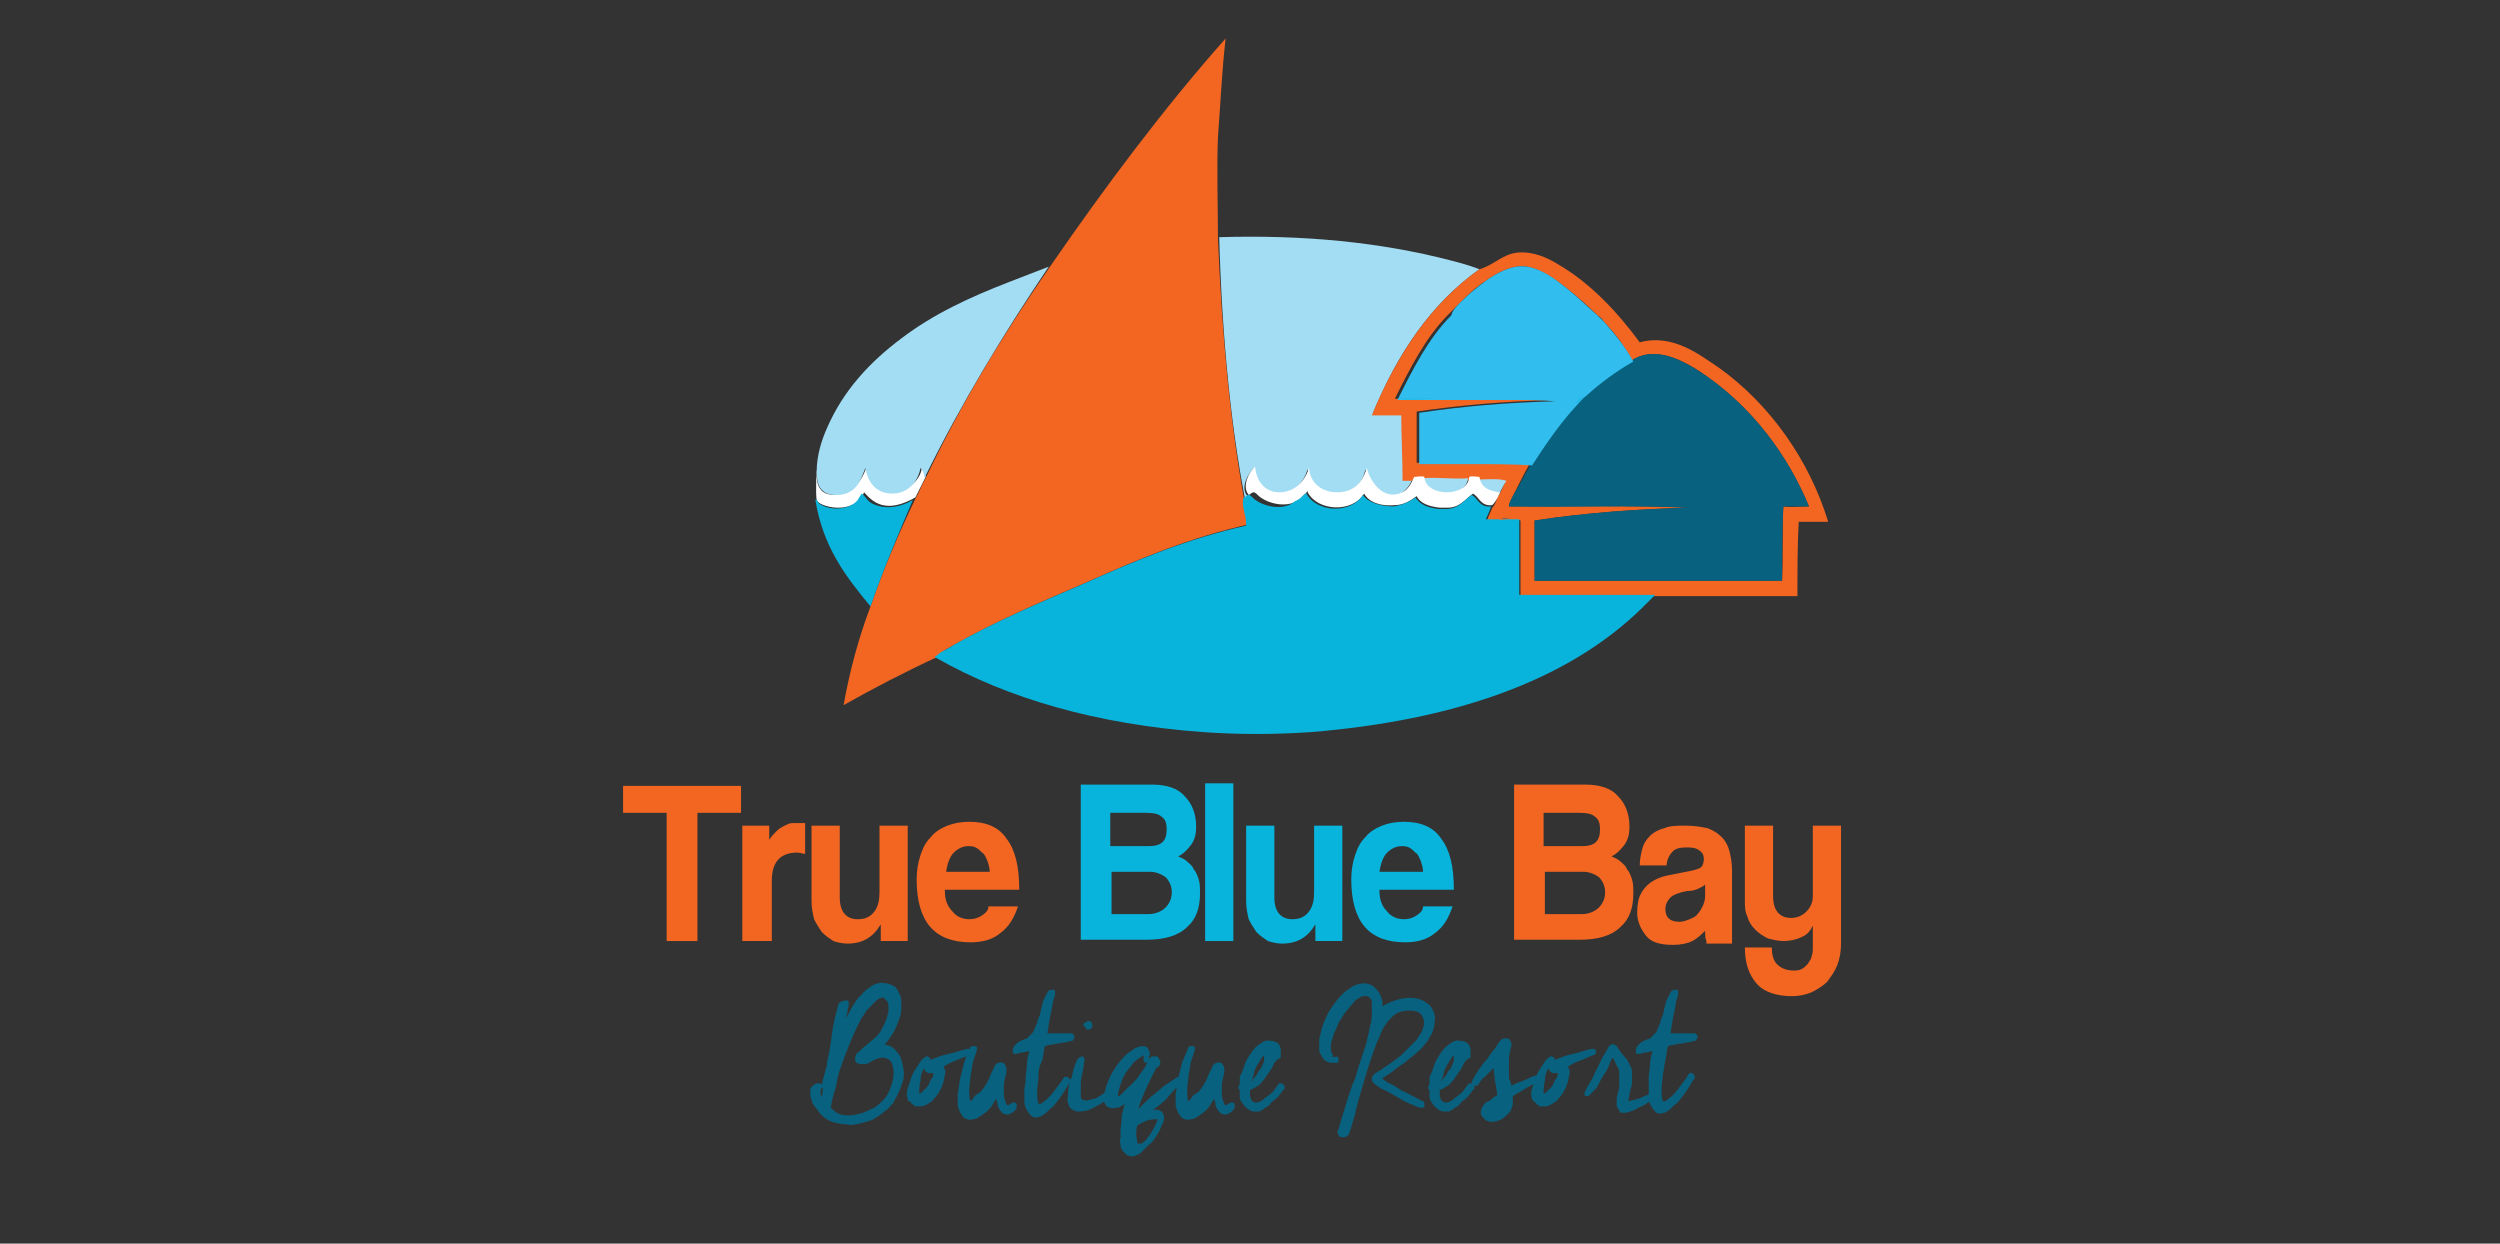 <?xml version="1.0" encoding="utf-8"?>
<!-- Generator: Adobe Illustrator 27.5.0, SVG Export Plug-In . SVG Version: 6.00 Build 0)  -->
<svg version="1.1" id="Layer_1" xmlns="http://www.w3.org/2000/svg" xmlns:xlink="http://www.w3.org/1999/xlink" x="0px" y="0px"
	 viewBox="0 0 195 97" style="enable-background:new 0 0 195 97;" xml:space="preserve">
<rect x="0" y="0" width="195" height="97" fill="#333333" stroke="none"/>
<style type="text/css">
	.st0{clip-path:url(#SVGID_00000083774194597771177420000012039412356689191356_);}
	.st1{clip-path:url(#SVGID_00000100354906470034984620000001514503071615424148_);fill:#FFFFFF;}
	
		.st2{clip-path:url(#SVGID_00000100354906470034984620000001514503071615424148_);fill-rule:evenodd;clip-rule:evenodd;fill:#A3DDF4;}
	
		.st3{clip-path:url(#SVGID_00000100354906470034984620000001514503071615424148_);fill-rule:evenodd;clip-rule:evenodd;fill:#F26622;}
	
		.st4{clip-path:url(#SVGID_00000100354906470034984620000001514503071615424148_);fill-rule:evenodd;clip-rule:evenodd;fill:#08617E;}
	
		.st5{clip-path:url(#SVGID_00000100354906470034984620000001514503071615424148_);fill-rule:evenodd;clip-rule:evenodd;fill:#09B4DC;}
	
		.st6{clip-path:url(#SVGID_00000100354906470034984620000001514503071615424148_);fill-rule:evenodd;clip-rule:evenodd;fill:#32BDEF;}
	
		.st7{clip-path:url(#SVGID_00000100354906470034984620000001514503071615424148_);fill-rule:evenodd;clip-rule:evenodd;fill:#FFFFFF;}
	.st8{clip-path:url(#SVGID_00000100354906470034984620000001514503071615424148_);fill:#F26622;}
	.st9{clip-path:url(#SVGID_00000100354906470034984620000001514503071615424148_);fill:#09B4DC;}
	.st10{clip-path:url(#SVGID_00000100354906470034984620000001514503071615424148_);fill:#08617E;}
</style>
<g>
	<g>
		<defs>
			<rect id="SVGID_1_" x="36.5" y="-12.5" width="122" height="122"/>
		</defs>
		<clipPath id="SVGID_00000140735449689860939200000009264376715360470713_">
			<use xlink:href="#SVGID_1_"  style="overflow:visible;"/>
		</clipPath>
		<g style="clip-path:url(#SVGID_00000140735449689860939200000009264376715360470713_);">
			<defs>
				<rect id="SVGID_00000119812386249422307370000018344766383052544918_" x="36.5" y="-12.5" width="122" height="122"/>
			</defs>
			<clipPath id="SVGID_00000092442844288292241750000011286940546272761505_">
				<use xlink:href="#SVGID_00000119812386249422307370000018344766383052544918_"  style="overflow:visible;"/>
			</clipPath>
			<path style="clip-path:url(#SVGID_00000092442844288292241750000011286940546272761505_);fill:#FFFFFF;" d="M63.7,36.8
				c0-0.8-0.1,1.7,0,2.2c0.1,0.5,2.9,1.3,3.7-0.6c0.7,0.8,1.7,1.7,4,0.4c0.7-1.4,0.8-1.6,0.8-1.6s0-0.3-0.3-0.8c0,1.7-3.4,3.4-4.3,0
				c-0.5,1.5-1.4,2.1-2,2.1C64.8,38.7,63.6,38.7,63.7,36.8"/>
			
				<path style="clip-path:url(#SVGID_00000092442844288292241750000011286940546272761505_);fill-rule:evenodd;clip-rule:evenodd;fill:#A3DDF4;" d="
				M115.4,21c-3.8,2.7-6.4,6.6-8.3,11.2c0.7,0.1,1.4,0,2.3,0c0,1.7,0.1,3.2,0.1,5.1c0.2,0.1,0.5,0,0.7,0c-0.2,0.5-0.5,0.9-0.9,1.2
				c-1.5,0.7-2.5-0.8-2.8-1.9c-0.2,1.1-1,1.9-2.3,1.9c-1.2,0-2.1-0.7-2.2-1.9c-0.3,1-1.1,2-2.3,1.9c-1.1,0-1.8-0.8-1.9-2
				c-0.4,0.4-1.1,1.5-0.5,2.2c-0.3,0.7,0.2,1.3,0.2,2.1C96,34,95.3,26,95.1,18.5c6.6-0.2,12.6,0.4,18,1.8
				C113.9,20.5,114.6,20.7,115.4,21"/>
			
				<path style="clip-path:url(#SVGID_00000092442844288292241750000011286940546272761505_);fill-rule:evenodd;clip-rule:evenodd;fill:#F26622;" d="
				M115.4,21c1.1-0.3,1.8-1.2,3-1.3c1.2-0.1,2.3,0.4,3.1,0.9c2.6,1.5,4.7,3.8,6.4,6.1c2.6-0.7,4.7,1,6.2,2c3.9,2.8,7,7.1,8.5,12
				c-0.8,0-1.8,0-2.3,0c-0.1,1.6-0.1,4-0.1,5.8h-11h-10.6v-5.9c-0.2-0.1-0.5,0-0.8,0c-0.2-0.1-0.5,0-0.8,0h-1c0.1-0.4,0.3-0.7,0.4-1
				c0.2-0.2,0.3-0.5,0.4-0.8c0.2-0.3,0.4-0.7,0.6-1.2c-0.6-0.2-1.5-0.1-2.2-0.1c-0.2,0-0.6-0.1-0.8,0c-1.2,0-2.4-0.1-3.5,0
				c-0.2-0.1-0.7,0-0.8,0c-0.2,0-0.5,0-0.7,0c0-1.8-0.1-3.4-0.1-5.1c-0.8,0-1.5,0-2.3,0C109,27.6,111.6,23.7,115.4,21 M124.6,24.6
				c-0.7-0.7-1.6-1.5-2.5-2.2c-0.9-0.7-1.9-1.4-3-1.6c-1.2-0.2-2.5,0.6-3.2,1.1c-0.8,0.5-1.4,1.1-2,1.7c-0.3,0.3-0.6,0.6-0.9,0.9
				c-1.8,1.8-3,4.2-4.2,6.6h0.1c1.1,0.1,2.4,0,3.6,0c0.3,0,0.6,0,0.8,0h1.7h2.8c1.1,0,2.2,0,3.3,0.1c-3.7,0.1-7.2,0.4-10.6,0.9v4
				h2.9h0.6c0.2,0,0.4,0,0.6,0c1.6,0,3.2,0,4.7,0.1c-0.4,0.7-0.9,1.7-1.3,2.5c-0.1,0.3-0.3,0.5-0.3,0.8c4.5,0,9.7-0.1,14,0.1
				c-3.9,0.1-8.1,0.4-12,1v4.7c6.3,0,13,0,19.3,0c0.1-1.9,0-3.9,0.1-5.8c0.6,0.1,1.3,0,2,0c-1.7-4.1-4.4-7.6-7.9-10.1
				c-1.4-1-3.9-2.6-5.9-1.3c-0.6-1.1-1.3-2.1-2.2-3C125,24.9,124.8,24.7,124.6,24.6"/>
			
				<path style="clip-path:url(#SVGID_00000092442844288292241750000011286940546272761505_);fill-rule:evenodd;clip-rule:evenodd;fill:#08617E;" d="
				M119.4,36.2c1.1-1.6,2.2-3.3,3.5-4.7c0.3-0.2,0.5-0.5,0.7-0.7c1.1-1,2.4-1.9,3.7-2.7c2-1.3,4.4,0.3,5.9,1.3
				c3.5,2.5,6.2,6,7.9,10.1c-0.6,0-1.3,0-2,0c-0.1,1.9-0.1,3.9-0.1,5.8c-6.4,0-13,0-19.3,0v-4.7c3.9-0.6,8.1-0.9,12-1
				c-4.3-0.2-9.5,0-14-0.1c0-0.3,0.2-0.6,0.3-0.8C118.5,37.9,119,36.9,119.4,36.2"/>
			
				<path style="clip-path:url(#SVGID_00000092442844288292241750000011286940546272761505_);fill-rule:evenodd;clip-rule:evenodd;fill:#09B4DC;" d="
				M115,31.1c0.9,0,1.9,0,2.8,0H115z"/>
			
				<path style="clip-path:url(#SVGID_00000092442844288292241750000011286940546272761505_);fill-rule:evenodd;clip-rule:evenodd;fill:#08617E;" d="
				M112.5,31.1L112.5,31.1l0.8,0C113.1,31.2,112.8,31.1,112.5,31.1"/>
			
				<path style="clip-path:url(#SVGID_00000092442844288292241750000011286940546272761505_);fill-rule:evenodd;clip-rule:evenodd;fill:#09B4DC;" d="
				M113.5,36.1c0.1-0.1,0.4,0,0.6,0v0H113.5z"/>
			
				<path style="clip-path:url(#SVGID_00000092442844288292241750000011286940546272761505_);fill-rule:evenodd;clip-rule:evenodd;fill:#08617E;" d="
				M114.1,36.1L114.1,36.1l0.6,0C114.5,36.1,114.3,36.1,114.1,36.1"/>
			
				<path style="clip-path:url(#SVGID_00000092442844288292241750000011286940546272761505_);fill-rule:evenodd;clip-rule:evenodd;fill:#A3DDF4;" d="
				M114.5,37.3c-0.1,1.6-3.4,1.6-3.5,0C112.1,37.2,113.3,37.4,114.5,37.3"/>
			
				<path style="clip-path:url(#SVGID_00000092442844288292241750000011286940546272761505_);fill-rule:evenodd;clip-rule:evenodd;fill:#A3DDF4;" d="
				M116.9,38.6c-0.8-0.1-1.4-0.4-1.6-1.2c0.7,0,1.6-0.1,2.2,0.1C117.3,37.8,117.1,38.2,116.9,38.6"/>
			
				<path style="clip-path:url(#SVGID_00000092442844288292241750000011286940546272761505_);fill-rule:evenodd;clip-rule:evenodd;fill:#A3DDF4;" d="
				M112.9,39.6c-0.1,0-0.5,0-0.6,0H112.9z"/>
			
				<path style="clip-path:url(#SVGID_00000092442844288292241750000011286940546272761505_);fill-rule:evenodd;clip-rule:evenodd;fill:#08617E;" d="
				M117.1,40.4c0.3,0,0.6,0,0.8,0C117.6,40.4,117.3,40.5,117.1,40.4"/>
			
				<path style="clip-path:url(#SVGID_00000092442844288292241750000011286940546272761505_);fill-rule:evenodd;clip-rule:evenodd;fill:#F26622;" d="
				M81.9,20.8C86.1,14.7,90.8,8.4,95.6,3c-0.3,2.6-0.4,5.1-0.6,7.7c-0.1,2.4,0,5.4,0,7.9C95.3,26,96,34,97.4,40.8v0.1
				c-4.5,1-8.6,2.7-12.6,4.5c-3.5,1.5-7,3-10.2,4.8c-0.5,0.3-1,0.5-1.3,0.8c-0.1,0.1-0.2,0.1-0.1,0.2c-2.6,1.2-5.1,2.5-7.4,3.8
				c0.5-2.8,1.2-5.3,2.1-7.7c1-2.9,2.2-5.7,3.5-8.4c0.3-0.5,0.5-1.1,0.8-1.6C75,31.4,78.3,26,81.9,20.8"/>
			
				<path style="clip-path:url(#SVGID_00000092442844288292241750000011286940546272761505_);fill-rule:evenodd;clip-rule:evenodd;fill:#A3DDF4;" d="
				M72.1,37.3c0-0.3-0.1-0.6-0.3-0.8c-0.2,1.1-1,2-2.2,2c-1.2,0-1.9-0.8-2.1-2c-0.3,0.8-0.6,1.6-1.3,1.9c-0.5,0.3-1.6,0.3-2-0.1
				c-0.4-0.3-0.5-0.9-0.5-1.5c0-1.3,0.4-2.5,0.8-3.4c1.3-3,3.4-5.2,5.8-7c2.5-1.9,5.3-3.2,8.4-4.4c1-0.4,2.1-0.8,3.1-1.2
				C78.3,26,75,31.4,72.1,37.3"/>
			
				<path style="clip-path:url(#SVGID_00000092442844288292241750000011286940546272761505_);fill-rule:evenodd;clip-rule:evenodd;fill:#09B4DC;" d="
				M67.9,47.3C66,45,64.2,42.7,63.6,39c0.1-0.1,0.2,0.1,0.2,0.2c0.8,0.7,2.5,0.6,3.1-0.2c0.1-0.2,0.2-0.3,0.3-0.5
				c0.3,0.2,0.4,0.5,0.7,0.7c1,0.6,2.3,0.4,3.3-0.2C70.1,41.6,68.9,44.4,67.9,47.3"/>
			
				<path style="clip-path:url(#SVGID_00000092442844288292241750000011286940546272761505_);fill-rule:evenodd;clip-rule:evenodd;fill:#32BDEF;" d="
				M128.3,47.4c0.2-0.2,0.4-0.4,0.6-0.6C128.7,47,128.5,47.2,128.3,47.4"/>
			
				<path style="clip-path:url(#SVGID_00000092442844288292241750000011286940546272761505_);fill-rule:evenodd;clip-rule:evenodd;fill:#09B4DC;" d="
				M113,24.5c0.3-0.3,0.6-0.6,0.9-0.9C113.6,23.9,113.3,24.2,113,24.5"/>
			
				<path style="clip-path:url(#SVGID_00000092442844288292241750000011286940546272761505_);fill-rule:evenodd;clip-rule:evenodd;fill:#09B4DC;" d="
				M124.6,24.6c0.2,0.2,0.4,0.4,0.6,0.6C125,24.9,124.8,24.8,124.6,24.6"/>
			
				<path style="clip-path:url(#SVGID_00000092442844288292241750000011286940546272761505_);fill-rule:evenodd;clip-rule:evenodd;fill:#32BDEF;" d="
				M113.9,23.6c0.6-0.6,1.3-1.2,2-1.7c0.7-0.5,2-1.3,3.2-1.1c1.2,0.2,2.1,0.9,3,1.6c0.9,0.7,1.7,1.5,2.5,2.2
				c0.2,0.2,0.4,0.4,0.6,0.6c0.8,0.9,1.6,1.9,2.2,3c-1.4,0.8-2.6,1.7-3.7,2.7c-0.3,0.2-0.5,0.5-0.7,0.7c-1.3,1.4-2.4,3-3.5,4.7
				c-1.5-0.1-3.1-0.1-4.7-0.1h-0.6c-0.2,0-0.4,0-0.6,0h-2.9v-4c3.3-0.5,6.8-0.8,10.6-0.9c-1-0.1-2.2-0.1-3.3-0.1c-0.9,0-1.9,0-2.8,0
				h-1.7h-0.8h-3.6h-0.1c1.2-2.4,2.4-4.8,4.2-6.6C113.3,24.2,113.6,23.9,113.9,23.6"/>
			
				<path style="clip-path:url(#SVGID_00000092442844288292241750000011286940546272761505_);fill-rule:evenodd;clip-rule:evenodd;fill:#09B4DC;" d="
				M122.9,31.5c0.2-0.3,0.5-0.5,0.7-0.7C123.4,31,123.2,31.3,122.9,31.5"/>
			
				<path style="clip-path:url(#SVGID_00000092442844288292241750000011286940546272761505_);fill-rule:evenodd;clip-rule:evenodd;fill:#FFFFFF;" d="
				M116.4,39.4c-0.9,0.1-1-0.6-1.5-0.9c-0.6,0.4-1,1.1-2,1.1h-0.6c-0.8-0.1-1.5-0.3-1.8-0.9c-0.4,0.3-1,0.7-1.7,0.7
				c-1.1,0.1-2-0.2-2.4-0.9c-0.9,1.5-3.6,1.4-4.4-0.1c0,0,0,0,0-0.1c-0.2,0.2-0.4,0.4-0.6,0.6c-0.9,0.8-2.5,0.4-3.2-0.2
				c-0.1-0.1-0.3-0.3-0.4-0.3c-0.2,0-0.3,0.2-0.4,0.2c-0.6-0.7,0.1-1.9,0.5-2.2c0.1,1.2,0.8,2,1.9,2c1.2,0,2-0.9,2.3-1.9
				c0.1,1.2,1,1.9,2.2,1.9c1.3,0,2-0.8,2.3-1.9c0.3,1.1,1.3,2.6,2.8,1.9c0.4-0.2,0.7-0.7,0.9-1.2c0.2,0,0.6-0.1,0.8,0
				c0.1,1.6,3.4,1.6,3.5,0c0.2-0.1,0.6,0,0.8,0c0.1,0.8,0.7,1.1,1.6,1.2C116.8,38.9,116.6,39.2,116.4,39.4"/>
			
				<path style="clip-path:url(#SVGID_00000092442844288292241750000011286940546272761505_);fill-rule:evenodd;clip-rule:evenodd;fill:#09B4DC;" d="
				M101.9,38.5c0.8,1.5,3.5,1.6,4.4,0.1c0.4,0.6,1.4,0.9,2.4,0.9c0.7-0.1,1.3-0.4,1.7-0.7c0.4,0.6,1,0.8,1.8,0.9c0.1,0,0.5,0,0.6,0
				c1,0,1.4-0.7,2-1.1c0.5,0.3,0.6,1,1.5,0.9c-0.1,0.4-0.3,0.7-0.4,1h1c0.2,0.1,0.5,0,0.8,0c0.3,0,0.6,0,0.8,0v5.9h10.6
				c-0.1,0.1-0.2,0.2-0.4,0.4c-0.2,0.2-0.4,0.4-0.6,0.6c-5.9,5.8-14.9,8.8-25.8,9.7c-2.9,0.2-5.7,0.2-8.5,0
				c-8.2-0.6-15.2-2.6-20.8-5.8c-0.2-0.1,0-0.1,0.1-0.2c0.3-0.3,0.9-0.5,1.3-0.8c3.2-1.8,6.7-3.3,10.2-4.8c4-1.8,8.1-3.5,12.6-4.5
				v-0.1c0-0.8-0.4-1.4-0.2-2.1c0.2,0,0.2-0.2,0.4-0.2c0.1,0,0.3,0.2,0.4,0.3c0.7,0.6,2.3,1,3.2,0.2
				C101.5,38.9,101.7,38.5,101.9,38.5"/>
			
				<path style="clip-path:url(#SVGID_00000092442844288292241750000011286940546272761505_);fill-rule:evenodd;clip-rule:evenodd;fill:#A3DDF4;" d="
				M101.3,39c0.2-0.2,0.4-0.4,0.6-0.6c0,0,0,0,0,0.1C101.7,38.5,101.5,38.9,101.3,39"/>
			
				<path style="clip-path:url(#SVGID_00000092442844288292241750000011286940546272761505_);fill-rule:evenodd;clip-rule:evenodd;fill:#09B4DC;" d="
				M108.9,31.1h3.6v0C111.3,31.1,110,31.2,108.9,31.1"/>
			<polygon style="clip-path:url(#SVGID_00000092442844288292241750000011286940546272761505_);fill:#F26622;" points="52,73.4 
				52,63.4 48.6,63.4 48.6,61.3 57.8,61.3 57.8,63.4 54.4,63.4 54.4,73.4 			"/>
			<path style="clip-path:url(#SVGID_00000092442844288292241750000011286940546272761505_);fill:#F26622;" d="M57.9,73.4v-9H60v1.1
				c0.2-0.3,0.4-0.5,0.6-0.7c0.2-0.2,0.4-0.3,0.6-0.4c0.2-0.1,0.4-0.2,0.6-0.2c0.2,0,0.4,0,0.7,0h0.3v2.4c-0.2,0-0.4-0.1-0.6-0.1
				c-1.3,0-2,0.7-2,2.2v4.7H57.9z"/>
			<path style="clip-path:url(#SVGID_00000092442844288292241750000011286940546272761505_);fill:#F26622;" d="M68.7,73.4v-1.3
				c-0.6,1-1.4,1.5-2.6,1.5c-0.4,0-0.8-0.1-1.1-0.2c-0.3-0.2-0.6-0.4-0.9-0.7c-0.2-0.3-0.4-0.6-0.6-1c-0.1-0.4-0.2-0.9-0.2-1.4v-5.9
				h2.2v5.6c0,1.1,0.5,1.7,1.4,1.7c0.6,0,1-0.2,1.3-0.6c0.3-0.4,0.4-0.9,0.4-1.5v-5.2h2.2v9H68.7z"/>
			<path style="clip-path:url(#SVGID_00000092442844288292241750000011286940546272761505_);fill:#F26622;" d="M73.7,69.5
				c0,0.7,0.2,1.2,0.6,1.6c0.3,0.4,0.8,0.6,1.3,0.6c0.4,0,0.7-0.1,1-0.3c0.3-0.2,0.5-0.4,0.5-0.7h2.3c-0.3,0.9-0.7,1.6-1.4,2.1
				c-0.6,0.5-1.4,0.7-2.3,0.7c-2.8,0-4.2-1.6-4.2-4.9c0-0.7,0.1-1.3,0.3-1.9c0.2-0.6,0.4-1,0.8-1.4c0.3-0.4,0.8-0.7,1.3-0.9
				c0.5-0.2,1.1-0.3,1.7-0.3c1.3,0,2.3,0.4,2.9,1.3c0.7,0.9,1,2.2,1,4H73.7z M77.2,68c0-0.3-0.1-0.6-0.2-0.9
				c-0.1-0.2-0.2-0.5-0.4-0.6c-0.2-0.2-0.3-0.3-0.5-0.4c-0.2-0.1-0.4-0.1-0.6-0.1c-0.4,0-0.8,0.2-1.1,0.5c-0.3,0.3-0.5,0.8-0.6,1.5
				H77.2z"/>
			<path style="clip-path:url(#SVGID_00000092442844288292241750000011286940546272761505_);fill:#09B4DC;" d="M84.3,73.4V61.2h5.6
				c1.1,0,2,0.3,2.5,0.9c0.6,0.6,0.9,1.4,0.9,2.4c0,0.5-0.1,1-0.4,1.4c-0.3,0.4-0.6,0.7-1,0.9c0.2,0.1,0.5,0.2,0.7,0.4
				c0.2,0.2,0.4,0.3,0.5,0.6c0.2,0.2,0.3,0.5,0.4,0.8c0.1,0.3,0.1,0.7,0.1,1.1c0,1.1-0.3,2-1,2.6c-0.7,0.7-1.8,1-3.2,1H84.3z
				 M86.6,63.3V66h3c1,0,1.4-0.4,1.4-1.3c0-0.5-0.1-0.8-0.4-1c-0.2-0.2-0.6-0.3-1.2-0.3H86.6z M89.6,71.3c0.5,0,1-0.2,1.3-0.5
				c0.3-0.3,0.5-0.7,0.5-1.2c0-0.5-0.2-0.9-0.5-1.2c-0.3-0.2-0.7-0.4-1.2-0.4h-3v3.3H89.6z"/>
			
				<rect x="94" y="61.1" style="clip-path:url(#SVGID_00000092442844288292241750000011286940546272761505_);fill:#09B4DC;" width="2.2" height="12.3"/>
			<path style="clip-path:url(#SVGID_00000092442844288292241750000011286940546272761505_);fill:#09B4DC;" d="M102.6,73.4v-1.3
				c-0.6,1-1.4,1.5-2.6,1.5c-0.4,0-0.8-0.1-1.1-0.2c-0.3-0.2-0.6-0.4-0.9-0.7c-0.2-0.3-0.4-0.6-0.6-1c-0.1-0.4-0.2-0.9-0.2-1.4v-5.9
				h2.2v5.6c0,1.1,0.5,1.7,1.4,1.7c0.6,0,1-0.2,1.3-0.6c0.3-0.4,0.4-0.9,0.4-1.5v-5.2h2.2v9H102.6z"/>
			<path style="clip-path:url(#SVGID_00000092442844288292241750000011286940546272761505_);fill:#09B4DC;" d="M107.6,69.5
				c0,0.7,0.2,1.2,0.6,1.6c0.3,0.4,0.8,0.6,1.3,0.6c0.4,0,0.7-0.1,1-0.3c0.3-0.2,0.5-0.4,0.5-0.7h2.3c-0.3,0.9-0.7,1.6-1.4,2.1
				c-0.6,0.5-1.4,0.7-2.3,0.7c-2.8,0-4.2-1.6-4.2-4.9c0-0.7,0.1-1.3,0.3-1.9c0.2-0.6,0.4-1,0.8-1.4c0.3-0.4,0.8-0.7,1.3-0.9
				c0.5-0.2,1.1-0.3,1.7-0.3c1.3,0,2.3,0.4,2.9,1.3c0.7,0.9,1,2.2,1,4H107.6z M111,68c0-0.3-0.1-0.6-0.2-0.9
				c-0.1-0.2-0.2-0.5-0.4-0.6c-0.2-0.2-0.3-0.3-0.5-0.4c-0.2-0.1-0.4-0.1-0.6-0.1c-0.4,0-0.8,0.2-1.1,0.5c-0.3,0.3-0.5,0.8-0.6,1.5
				H111z"/>
			<path style="clip-path:url(#SVGID_00000092442844288292241750000011286940546272761505_);fill:#F26622;" d="M118.1,73.4V61.2h5.6
				c1.1,0,2,0.3,2.5,0.9c0.6,0.6,0.9,1.4,0.9,2.4c0,0.5-0.1,1-0.4,1.4c-0.3,0.4-0.6,0.7-1,0.9c0.2,0.1,0.5,0.2,0.7,0.4
				c0.2,0.2,0.4,0.3,0.5,0.6c0.2,0.2,0.3,0.5,0.4,0.8c0.1,0.3,0.1,0.7,0.1,1.1c0,1.1-0.3,2-1,2.6c-0.7,0.7-1.8,1-3.2,1H118.1z
				 M120.4,63.3V66h3c1,0,1.4-0.4,1.4-1.3c0-0.5-0.1-0.8-0.4-1c-0.2-0.2-0.6-0.3-1.2-0.3H120.4z M123.4,71.3c0.5,0,1-0.2,1.3-0.5
				c0.3-0.3,0.5-0.7,0.5-1.2c0-0.5-0.2-0.9-0.5-1.2c-0.3-0.2-0.7-0.4-1.2-0.4h-3v3.3H123.4z"/>
			<path style="clip-path:url(#SVGID_00000092442844288292241750000011286940546272761505_);fill:#F26622;" d="M133.1,73.4
				c-0.1-0.2-0.1-0.5-0.1-0.8c-0.3,0.3-0.6,0.6-1,0.8c-0.4,0.2-0.9,0.3-1.5,0.3c-1,0-1.7-0.2-2.1-0.7c-0.4-0.5-0.7-1.1-0.7-1.8
				c0-0.6,0.1-1.2,0.3-1.5c0.2-0.4,0.5-0.7,0.8-0.9c0.3-0.2,0.7-0.4,1.2-0.5c0.5-0.1,1-0.2,1.5-0.3c0.6-0.1,0.9-0.2,1.1-0.3
				c0.2-0.1,0.3-0.4,0.3-0.7c0-0.3-0.1-0.5-0.4-0.7c-0.3-0.2-0.6-0.2-1-0.2c-0.5,0-0.9,0.1-1.1,0.4c-0.2,0.2-0.4,0.6-0.4,1h-2.1
				c0-0.5,0.1-0.9,0.2-1.3c0.1-0.4,0.3-0.7,0.6-1c0.3-0.3,0.7-0.5,1.1-0.6c0.5-0.2,1-0.2,1.7-0.2c0.7,0,1.2,0.1,1.7,0.2
				c0.5,0.2,0.8,0.4,1.1,0.7c0.3,0.3,0.5,0.7,0.6,1.1c0.1,0.4,0.2,0.9,0.2,1.5v5.7H133.1z M133,69c-0.1,0.1-0.3,0.2-0.5,0.3
				c-0.2,0.1-0.5,0.2-0.9,0.2c-0.6,0.1-1.1,0.3-1.3,0.5c-0.2,0.2-0.4,0.5-0.4,0.9c0,0.7,0.4,1,1.1,1c0.3,0,0.5-0.1,0.8-0.2
				c0.2-0.1,0.5-0.2,0.6-0.4c0.2-0.2,0.3-0.4,0.4-0.6c0.1-0.2,0.2-0.5,0.2-0.8L133,69z"/>
			<path style="clip-path:url(#SVGID_00000092442844288292241750000011286940546272761505_);fill:#F26622;" d="M141.4,72.2
				c-0.2,0.4-0.4,0.7-0.9,0.9c-0.4,0.2-0.9,0.3-1.4,0.3c-0.4,0-0.8-0.1-1.2-0.2c-0.4-0.2-0.7-0.4-1-0.7c-0.3-0.3-0.5-0.6-0.6-1
				c-0.2-0.4-0.2-0.8-0.2-1.3v-5.8h2.2v5.5c0,1.1,0.5,1.7,1.4,1.7c0.5,0,0.9-0.2,1.2-0.5c0.3-0.3,0.5-0.7,0.5-1.2v-5.5h2.2v9.2
				c0,0.6-0.1,1.2-0.3,1.7c-0.2,0.5-0.5,0.9-0.8,1.3c-0.3,0.3-0.8,0.6-1.2,0.8c-0.5,0.2-1,0.3-1.5,0.3c-1.2,0-2.2-0.3-2.8-1
				c-0.6-0.7-0.9-1.6-0.9-2.8h2.1c0,0.5,0.1,1,0.4,1.3c0.3,0.3,0.7,0.5,1.3,0.5c0.2,0,0.4,0,0.6-0.1c0.2-0.1,0.3-0.2,0.5-0.4
				c0.1-0.2,0.3-0.4,0.3-0.6c0.1-0.2,0.1-0.5,0.1-0.8V72.2z"/>
			<path style="clip-path:url(#SVGID_00000092442844288292241750000011286940546272761505_);fill:#08617E;" d="M66.2,78.2
				C66.2,78.3,66.2,78.3,66.2,78.2c0,0.1,0,0.1,0,0.2c0,0.2-0.1,0.3-0.1,0.5c0,0.2-0.1,0.3-0.1,0.5c0.2-0.3,0.3-0.6,0.5-0.9
				c0.2-0.3,0.4-0.7,0.7-0.9c0.2-0.3,0.5-0.5,0.8-0.7c0.3-0.2,0.7-0.3,1.1-0.2c0.2,0,0.4,0.1,0.6,0.2c0.2,0.1,0.3,0.3,0.4,0.5
				c0.1,0.2,0.2,0.4,0.2,0.6c0,0.2,0,0.4,0,0.7c0,0.5-0.2,0.9-0.4,1.4c-0.2,0.5-0.5,0.9-0.9,1.4c0.4,0,0.7,0.2,1,0.6
				c0.3,0.3,0.4,0.8,0.5,1.5c0,0.3,0,0.6-0.1,0.8c-0.1,0.3-0.2,0.6-0.3,0.8c-0.1,0.3-0.3,0.5-0.4,0.8c-0.2,0.2-0.4,0.5-0.6,0.6
				c-0.2,0.2-0.5,0.4-0.8,0.6c-0.3,0.2-0.7,0.3-1.1,0.4c-0.4,0.1-0.8,0.2-1.2,0.1c-0.4,0-0.8-0.1-1.1-0.2c-0.3-0.1-0.6-0.3-0.9-0.6
				c-0.2-0.3-0.4-0.5-0.6-0.8c-0.1-0.3-0.2-0.5-0.2-0.8c0-0.3,0-0.5,0.2-0.6c0,0,0.1-0.1,0.1-0.1c0.1,0,0.1-0.1,0.2-0.1
				c0.1,0,0.2,0,0.2,0c0.1,0,0.1,0,0.2,0.1c0.1-0.5,0.3-1.1,0.4-1.5c0-0.1,0-0.2,0-0.2c0-0.1,0-0.2,0-0.2c0,0,0,0,0,0
				c0,0,0,0.1,0,0.1c0,0,0,0.1,0,0.1c0,0,0,0,0,0c0.2-0.8,0.3-1.5,0.4-2.3c0.1-0.8,0.3-1.5,0.5-2.3c0.1-0.1,0.2-0.2,0.3-0.2
				C66.1,78,66.2,78,66.2,78.2L66.2,78.2z M64,85c0,0.2,0,0.4,0.1,0.6l0.1-0.8L64,85z M64.8,86.4L64.8,86.4c0.2,0.2,0.4,0.4,0.7,0.5
				c0.3,0.1,0.5,0.1,0.8,0.1c0.3,0,0.6-0.1,1-0.2c0.3-0.1,0.6-0.3,0.9-0.4c0.3-0.2,0.5-0.4,0.7-0.6c0.2-0.2,0.4-0.5,0.5-0.8
				c0.2-0.5,0.3-0.9,0.3-1.3c0-0.4-0.1-0.7-0.2-0.9c-0.2-0.2-0.4-0.3-0.7-0.3c-0.3,0-0.7,0.2-1.2,0.5l0,0C67.4,83,67.3,83,67.1,83
				c-0.1,0-0.2-0.1-0.3-0.1c-0.1-0.1-0.1-0.2-0.1-0.3c0-0.1,0-0.2,0.1-0.4c0.3-0.2,0.5-0.5,0.8-0.7c0.2-0.2,0.5-0.4,0.7-0.6
				c0.2-0.2,0.4-0.4,0.5-0.7c0.2-0.3,0.3-0.6,0.4-0.9c0-0.1,0.1-0.3,0.1-0.4c0-0.1,0-0.3,0-0.4c0-0.1,0-0.3-0.1-0.4
				c-0.1-0.1-0.2-0.2-0.3-0.3c-0.2,0-0.4,0.1-0.6,0.3c-0.2,0.2-0.4,0.4-0.6,0.6c-0.2,0.2-0.3,0.5-0.5,0.7c-0.1,0.2-0.2,0.4-0.3,0.6
				c-0.3,0.6-0.5,1.1-0.7,1.6c-0.2,0.5-0.4,1-0.6,1.6c-0.2,0.5-0.3,1-0.4,1.6C65.1,85.1,64.9,85.7,64.8,86.4L64.8,86.4z"/>
			<path style="clip-path:url(#SVGID_00000092442844288292241750000011286940546272761505_);fill:#08617E;" d="M72.5,82.7
				C72.5,82.7,72.5,82.7,72.5,82.7C72.6,82.7,72.6,82.7,72.5,82.7c0.5-0.2,1-0.4,1.5-0.5c0.5-0.1,1-0.3,1.5-0.4
				c0.2,0,0.3,0.1,0.3,0.2c0,0.1,0,0.2-0.2,0.3c-0.3,0.1-0.7,0.3-1,0.4c-0.3,0.1-0.7,0.3-1,0.5c0.1,0.2,0.2,0.4,0.1,0.6
				c0,0.2-0.1,0.4-0.1,0.6c-0.1,0.2-0.1,0.3-0.2,0.5c-0.1,0.2-0.2,0.4-0.3,0.5c-0.1,0.2-0.3,0.3-0.4,0.5c-0.2,0.1-0.3,0.2-0.5,0.3
				c-0.1,0-0.2,0.1-0.3,0.1c-0.1,0-0.2,0-0.4,0c-0.1,0-0.2,0-0.2-0.1c-0.1,0-0.1-0.1-0.2-0.1c0-0.1-0.1-0.2-0.2-0.2
				s-0.1-0.2-0.1-0.2c-0.1-0.2-0.1-0.5,0-0.8c0.1-0.3,0.2-0.6,0.3-0.9c0.1-0.3,0.3-0.6,0.5-0.9c0.2-0.3,0.3-0.5,0.5-0.6
				c0.2-0.2,0.3-0.1,0.5,0.1L72.5,82.7z M72.4,83.7c-0.2-0.1-0.3-0.2-0.3-0.4c-0.2,0.3-0.3,0.6-0.3,1c-0.1,0.4-0.1,0.7-0.1,1
				c0.1,0,0.2-0.1,0.3-0.2c0.1-0.1,0.2-0.2,0.3-0.3c0.1-0.1,0.2-0.3,0.2-0.4c0.1-0.1,0.1-0.2,0.2-0.3c0.1-0.1,0.1-0.3,0.1-0.4v0
				c-0.1,0-0.1,0-0.2,0C72.5,83.7,72.5,83.7,72.4,83.7"/>
			<path style="clip-path:url(#SVGID_00000092442844288292241750000011286940546272761505_);fill:#08617E;" d="M75.7,81.7
				c0-0.1,0.1-0.1,0.2-0.1c0.1,0,0.1,0,0.2,0c0.1,0,0.1,0.1,0.1,0.1c0,0.1,0,0.1,0,0.2c-0.1,0.3-0.2,0.6-0.3,0.9
				c-0.1,0.4-0.1,0.7-0.2,1.1c0,0.4-0.1,0.7-0.1,1.1c0,0.4,0,0.7,0.1,0.9c0,0,0.1-0.1,0.1-0.1c0,0,0.1-0.1,0.1-0.1v0
				c0.1-0.2,0.2-0.3,0.4-0.4c0.2-0.1,0.3-0.3,0.4-0.4c0.2-0.3,0.4-0.6,0.5-0.9c0.1-0.3,0.3-0.6,0.4-0.9c0.1-0.1,0.2-0.2,0.3-0.2
				c0.1,0,0.2-0.1,0.3,0c0.1,0,0.2,0.1,0.2,0.2c0.1,0.1,0.1,0.2,0.1,0.4c0,0.1,0,0.3-0.1,0.5c0,0.2-0.1,0.4-0.1,0.7
				c0,0.2,0,0.5,0,0.7c0,0.2,0.1,0.5,0.2,0.7c0,0.1,0.1,0.1,0.1,0.1c0.1,0,0.1,0,0.2-0.1c0.1,0,0.1-0.1,0.2-0.1c0.1,0,0.1,0,0.2,0
				c0.1,0.1,0.1,0.1,0.1,0.2c0,0.1,0,0.1,0,0.2c0,0.1-0.1,0.1-0.1,0.2c-0.1,0-0.1,0.1-0.1,0.1c-0.3,0.2-0.5,0.3-0.7,0.2
				c-0.2,0-0.3-0.2-0.4-0.3c-0.1-0.2-0.2-0.3-0.2-0.5c0-0.2-0.1-0.3-0.1-0.4c-0.1,0.2-0.2,0.3-0.3,0.5c-0.2,0.3-0.4,0.5-0.7,0.7
				c-0.3,0.2-0.5,0.4-0.8,0.4c-0.3,0.1-0.5,0-0.7-0.1c-0.2-0.2-0.4-0.5-0.5-1c0-0.2,0-0.5,0-0.9c0.1-0.4,0.1-0.8,0.2-1.2
				c0.1-0.4,0.2-0.8,0.3-1.2C75.4,82.2,75.6,81.9,75.7,81.7"/>
			<path style="clip-path:url(#SVGID_00000092442844288292241750000011286940546272761505_);fill:#08617E;" d="M80,84.1
				c0-0.4,0.1-0.7,0.1-1.1c0-0.3,0.1-0.7,0.2-1c-0.2,0-0.4,0.1-0.6,0.1c-0.2,0-0.3,0.1-0.4,0.1c0,0-0.1,0-0.1,0c-0.1,0-0.1,0-0.1,0
				c0,0-0.1,0-0.1-0.1c0,0,0-0.1,0-0.2c0-0.2,0.1-0.3,0.3-0.5c0.2-0.2,0.5-0.3,0.8-0.4c0.2-0.2,0.3-0.3,0.4-0.4
				c0.1-0.1,0.2-0.3,0.2-0.4c0.1-0.1,0.1-0.3,0.2-0.4c0-0.2,0.1-0.4,0.2-0.6c0-0.1,0.1-0.3,0.1-0.5c0.1-0.2,0.1-0.5,0.2-0.7
				c0.1-0.2,0.2-0.4,0.3-0.6c0.1-0.2,0.3-0.2,0.5-0.2c0.1,0,0.1,0.1,0.1,0.2c0,0.1,0,0.3-0.1,0.5c-0.1,0.2-0.1,0.6-0.2,1
				c-0.1,0.4-0.2,1-0.3,1.7c0.1,0,0.2,0,0.3,0c0.1,0,0.2,0,0.3,0c0.2,0,0.4,0,0.6,0c0.2,0,0.4,0,0.6,0c0.1,0,0.2,0,0.2,0.1
				c0.1,0,0.1,0.1,0.1,0.2c0,0.1,0,0.1-0.1,0.2c0,0.1-0.1,0.1-0.2,0.1c-0.1,0-0.2,0.1-0.4,0.1c-0.2,0-0.4,0.1-0.6,0.1
				c-0.2,0-0.4,0.1-0.6,0.1c-0.2,0-0.3,0.1-0.4,0.1c-0.1,0.3-0.1,0.7-0.2,1.1C81,83.3,81,83.6,81,84c0,0.4-0.1,0.7-0.1,1.1
				c0,0.4,0,0.7,0.1,1c0,0,0.1,0,0.2,0c0.1-0.1,0.3-0.2,0.5-0.4c0.2-0.2,0.4-0.4,0.6-0.7c0.2-0.3,0.5-0.6,0.7-1
				C83,84,83.1,84,83.2,84c0.1,0,0.1,0,0.2,0.1c0,0,0.1,0.1,0.1,0.2c0,0.1,0,0.1-0.1,0.2c-0.2,0.3-0.4,0.7-0.7,1.1
				c-0.3,0.4-0.5,0.7-0.8,0.9c-0.3,0.3-0.5,0.5-0.8,0.6c-0.3,0.1-0.5,0.1-0.7-0.1c-0.2-0.2-0.3-0.4-0.4-0.6
				c-0.1-0.2-0.1-0.5-0.1-0.7c0-0.3,0-0.5,0-0.8C80,84.5,80,84.3,80,84.1"/>
			<path style="clip-path:url(#SVGID_00000092442844288292241750000011286940546272761505_);fill:#08617E;" d="M84,82.7
				c0.1-0.2,0.3-0.3,0.4-0.3c0.1,0,0.2,0.1,0.2,0.3c-0.1,0.4-0.1,0.8-0.2,1.1c-0.1,0.4-0.1,0.7-0.1,1c0,0.3,0,0.5,0,0.7
				c0,0.2,0.1,0.3,0.2,0.3v0c0.1,0,0.3,0.1,0.4,0c0.2,0,0.3-0.1,0.5-0.1c0.2-0.1,0.4-0.2,0.5-0.3c0.2-0.1,0.3-0.2,0.5-0.4
				c0.1,0,0.2,0,0.2,0c0.1,0,0.1,0,0.1,0.1c0,0,0.1,0.1,0.1,0.2c0,0.1,0,0.1-0.1,0.2c-0.6,0.5-1.2,0.8-1.6,1
				c-0.4,0.2-0.8,0.2-1.1,0.2c-0.3-0.1-0.5-0.2-0.6-0.4c-0.1-0.2-0.2-0.5-0.1-0.8c0-0.6,0.1-1.1,0.3-1.5
				C83.7,83.5,83.8,83.1,84,82.7 M85.1,79.7c0.1,0.1,0.1,0.2,0.1,0.3c0,0.1,0,0.2-0.1,0.2c0,0.1-0.1,0.1-0.2,0.1
				c-0.1,0-0.2,0-0.2-0.1c-0.1-0.1-0.1-0.2-0.2-0.2c0-0.1,0-0.2,0.1-0.2c0.1-0.1,0.1-0.1,0.2-0.1C84.8,79.6,84.9,79.6,85.1,79.7"/>
			<path style="clip-path:url(#SVGID_00000092442844288292241750000011286940546272761505_);fill:#08617E;" d="M89.6,82.6
				c0,0,0,0.1,0,0.1C89.6,82.7,89.6,82.7,89.6,82.6L89.6,82.6c0.1-0.1,0.2-0.2,0.3-0.2c0.1,0,0.2,0,0.3,0c0.1,0,0.2,0.1,0.2,0.2
				c0.1,0.1,0.1,0.2,0.1,0.4c0,0.1,0,0.1-0.1,0.1v0c0,0,0,0.1-0.1,0.1c0,0,0,0.1-0.1,0.1c-0.3,0.5-0.5,1-0.8,1.6
				c-0.2,0.5-0.5,1.1-0.6,1.6c0.2-0.2,0.4-0.4,0.6-0.6c0.2-0.2,0.4-0.4,0.7-0.6c0.2-0.2,0.5-0.4,0.7-0.6c0.3-0.2,0.6-0.4,0.9-0.6
				c0.1-0.1,0.2-0.1,0.2-0.1c0.1,0,0.1,0,0.2,0.1c0,0,0.1,0.1,0.1,0.2c0,0.1,0,0.1-0.1,0.2c-0.4,0.4-0.8,0.8-1.1,1.2
				c-0.3,0.3-0.7,0.6-1.1,0.9c0.3-0.1,0.6,0,0.7,0.1c0.1,0.1,0.2,0.3,0.2,0.4c0,0.2,0,0.4-0.2,0.7c-0.1,0.3-0.2,0.5-0.4,0.8
				c-0.2,0.3-0.3,0.5-0.6,0.7c-0.2,0.2-0.4,0.4-0.6,0.6c-0.2,0.2-0.4,0.2-0.6,0.3c-0.2,0-0.3,0-0.5-0.1c-0.1-0.1-0.2-0.2-0.3-0.3
				c-0.1-0.1-0.2-0.3-0.2-0.5c0-0.2-0.1-0.3,0-0.5c0-0.2,0-0.3,0-0.5c0-0.4,0.1-0.8,0.1-1.3c0.1-0.4,0.2-0.8,0.3-1.2L88,85.9
				c-0.1,0.1-0.3,0.2-0.4,0.3c-0.2,0.1-0.3,0.2-0.5,0.2c-0.2,0-0.3,0.1-0.5,0c-0.2,0-0.3-0.1-0.4-0.3c-0.1-0.2-0.2-0.3-0.1-0.6
				c0.2-1.2,0.8-2.3,1.7-3.2c0.1-0.1,0.2-0.2,0.4-0.3c0.2-0.1,0.3-0.3,0.5-0.3c0.2-0.1,0.4-0.1,0.5-0.1c0.2,0,0.3,0.1,0.4,0.3
				c0,0.1,0.1,0.2,0.1,0.3C89.6,82.4,89.6,82.5,89.6,82.6 M89.2,83.4c0.1-0.1,0.1-0.2,0.2-0.3c0-0.1,0.1-0.2,0.2-0.3
				c-0.1,0.1-0.2,0.1-0.2,0.1c-0.1,0-0.2-0.1-0.2-0.2l0-0.4l0,0c-0.3,0.2-0.6,0.4-0.8,0.6c-0.2,0.3-0.4,0.5-0.6,0.8
				c-0.2,0.3-0.3,0.6-0.4,0.9c-0.1,0.3-0.2,0.6-0.2,0.9c0.1,0,0.1,0,0.2-0.1c0.1-0.1,0.2-0.1,0.2-0.2c0.1-0.1,0.2-0.1,0.2-0.2
				c0.1-0.1,0.1-0.1,0.2-0.2c0.3-0.2,0.5-0.5,0.8-0.8C88.8,83.9,89,83.7,89.2,83.4 M90.3,87.3c-0.3,0-0.5,0-0.8,0.1
				c-0.3,0.1-0.5,0.2-0.8,0.4c-0.1,0.4-0.1,0.8,0,1.2c0,0.1,0,0.2,0.1,0.2c0,0,0.1,0,0.2,0c0.1,0,0.1-0.1,0.2-0.1
				c0.1-0.1,0.1-0.1,0.2-0.2C89.8,88.4,90.1,87.9,90.3,87.3"/>
			<path style="clip-path:url(#SVGID_00000092442844288292241750000011286940546272761505_);fill:#08617E;" d="M92.7,81.7
				c0-0.1,0.1-0.1,0.2-0.1c0.1,0,0.1,0,0.2,0c0.1,0,0.1,0.1,0.1,0.1c0,0.1,0,0.1,0,0.2c-0.1,0.3-0.2,0.6-0.3,0.9
				c-0.1,0.4-0.1,0.7-0.2,1.1c0,0.4-0.1,0.7-0.1,1.1c0,0.4,0,0.7,0.1,0.9c0,0,0.1-0.1,0.1-0.1c0,0,0.1-0.1,0.1-0.1v0
				c0.1-0.2,0.2-0.3,0.4-0.4c0.2-0.1,0.3-0.3,0.4-0.4c0.2-0.3,0.4-0.6,0.5-0.9c0.1-0.3,0.3-0.6,0.4-0.9c0.1-0.1,0.2-0.2,0.3-0.2
				c0.1,0,0.2-0.1,0.3,0c0.1,0,0.2,0.1,0.2,0.2c0.1,0.1,0.1,0.2,0.1,0.4c0,0.1,0,0.3-0.1,0.5c0,0.2-0.1,0.4-0.1,0.7
				c0,0.2,0,0.5,0,0.7c0,0.2,0.1,0.5,0.2,0.7c0,0.1,0.1,0.1,0.1,0.1c0.1,0,0.1,0,0.2-0.1c0.1,0,0.1-0.1,0.2-0.1c0.1,0,0.1,0,0.2,0
				c0.1,0.1,0.1,0.1,0.1,0.2c0,0.1,0,0.1,0,0.2c0,0.1-0.1,0.1-0.1,0.2c-0.1,0-0.1,0.1-0.1,0.1c-0.3,0.2-0.5,0.3-0.7,0.2
				c-0.2,0-0.3-0.2-0.4-0.3c-0.1-0.2-0.2-0.3-0.2-0.5c0-0.2-0.1-0.3-0.1-0.4c-0.1,0.2-0.2,0.3-0.3,0.5c-0.2,0.3-0.4,0.5-0.7,0.7
				c-0.3,0.2-0.5,0.4-0.8,0.4c-0.3,0.1-0.5,0-0.7-0.1c-0.2-0.2-0.4-0.5-0.5-1c0-0.2,0-0.5,0-0.9c0.1-0.4,0.1-0.8,0.2-1.2
				c0.1-0.4,0.2-0.8,0.3-1.2C92.5,82.2,92.6,81.9,92.7,81.7"/>
			<path style="clip-path:url(#SVGID_00000092442844288292241750000011286940546272761505_);fill:#08617E;" d="M99.4,82.9
				c-0.1,0.2-0.2,0.5-0.4,0.7c-0.1,0.2-0.3,0.4-0.4,0.6c-0.2,0.2-0.3,0.4-0.5,0.5c-0.2,0.1-0.4,0.3-0.6,0.3c0,0.1,0,0.3,0,0.4
				c0,0.2,0.1,0.3,0.1,0.4c0.1,0.1,0.2,0.2,0.3,0.2c0.1,0,0.3,0,0.4-0.1c0.1,0,0.2-0.1,0.3-0.2c0.1-0.1,0.3-0.2,0.4-0.3
				c0.1-0.1,0.3-0.2,0.4-0.4c0.1-0.1,0.2-0.3,0.3-0.4c0-0.1,0.1-0.1,0.2-0.1s0.1,0,0.2,0.1c0.1,0.1,0.1,0.1,0.1,0.2
				c0,0.1,0,0.2-0.1,0.2c-0.1,0.1-0.1,0.2-0.3,0.4c-0.1,0.2-0.3,0.3-0.4,0.4c-0.2,0.1-0.3,0.3-0.4,0.4c-0.1,0.1-0.3,0.2-0.3,0.2
				c0,0-0.1,0-0.1,0.1c-0.1,0-0.1,0.1-0.2,0.1c-0.1,0-0.1,0.1-0.2,0.1c-0.1,0-0.1,0-0.2,0c-0.2,0-0.4,0-0.5-0.1
				c-0.2-0.1-0.3-0.2-0.4-0.3c-0.1-0.1-0.2-0.3-0.3-0.4c-0.1-0.2-0.1-0.3-0.1-0.5c0-0.1,0-0.1,0-0.2c0-0.1,0-0.1,0-0.2
				c-0.1,0-0.1-0.1-0.1-0.2s0-0.1,0.1-0.2c0-0.1,0-0.3,0-0.4c0-0.1,0-0.3,0.1-0.4c0.1-0.2,0.2-0.5,0.3-0.8c0.1-0.3,0.3-0.6,0.5-0.9
				c0.2-0.3,0.4-0.5,0.7-0.7c0.3-0.2,0.5-0.3,0.9-0.2c0.2,0,0.4,0.1,0.5,0.2c0.1,0.1,0.2,0.3,0.2,0.5c0,0.2,0,0.4,0,0.6
				C99.5,82.7,99.5,82.8,99.4,82.9 M98.6,82.3c-0.1,0.1-0.2,0.2-0.3,0.4c-0.1,0.2-0.2,0.3-0.3,0.5c-0.1,0.2-0.2,0.4-0.2,0.6
				c-0.1,0.2-0.1,0.4-0.2,0.6c0.1-0.1,0.1-0.2,0.2-0.3c0.1-0.1,0.2-0.2,0.3-0.4c0-0.1,0.1-0.2,0.2-0.3c0.1-0.1,0.1-0.2,0.2-0.4
				c0.1-0.1,0.1-0.3,0.1-0.4C98.6,82.5,98.6,82.4,98.6,82.3"/>
			<path style="clip-path:url(#SVGID_00000092442844288292241750000011286940546272761505_);fill:#08617E;" d="M104.3,82.4
				c0.1,0.1,0.1,0.1,0.1,0.2c0,0.1,0,0.1,0,0.2c0,0.1-0.1,0.1-0.1,0.1c-0.1,0-0.1,0-0.2,0c-0.3,0-0.5,0-0.6-0.1
				c-0.2-0.1-0.3-0.2-0.4-0.4c-0.1-0.2-0.2-0.3-0.2-0.5c0-0.2,0-0.4,0-0.6c0-0.2,0-0.4,0.1-0.6c0-0.2,0.1-0.4,0.1-0.5
				c0.2-0.6,0.5-1.3,0.9-1.8c0.4-0.6,0.8-1,1.4-1.4c0.3-0.2,0.7-0.3,1-0.3c0.3,0,0.6,0.1,0.8,0.3c0.2,0.2,0.4,0.4,0.5,0.7
				c0.1,0.3,0.2,0.5,0.1,0.8c0.5-0.3,1-0.5,1.5-0.6c0.5-0.1,0.9-0.1,1.3,0c0.4,0.1,0.7,0.3,1,0.6c0.2,0.3,0.4,0.7,0.3,1.2
				c0,0.3-0.1,0.6-0.2,0.9c-0.2,0.3-0.3,0.6-0.6,0.9c-0.2,0.3-0.5,0.5-0.8,0.8c-0.3,0.2-0.6,0.5-0.9,0.7c-0.3,0.2-0.6,0.4-0.8,0.6
				c-0.3,0.2-0.5,0.3-0.6,0.4l-0.2,0.1c0.2,0.2,0.5,0.4,0.8,0.5c0.3,0.2,0.5,0.3,0.8,0.5c0.3,0.1,0.6,0.3,0.8,0.4
				c0.3,0.1,0.5,0.3,0.8,0.4c0.1,0,0.1,0.1,0.1,0.2c0,0.1,0,0.1,0,0.2c0,0.1-0.1,0.1-0.2,0.1c-0.1,0-0.1,0-0.2,0
				c-0.5-0.2-1-0.4-1.5-0.7c-0.5-0.3-1-0.6-1.5-0.8c-0.1-0.1-0.3-0.2-0.4-0.3c-0.2-0.1-0.3-0.3-0.3-0.4c0-0.1,0-0.2,0.1-0.3
				c0.1-0.1,0.1-0.2,0.2-0.2c0.1-0.1,0.2-0.1,0.3-0.2c0.1,0,0.2-0.1,0.3-0.2c0.5-0.3,0.9-0.6,1.4-1c0.4-0.4,0.8-0.8,1.2-1.2
				c0.2-0.3,0.4-0.6,0.5-0.9c0.1-0.3,0.1-0.6,0-0.8c-0.1-0.2-0.2-0.4-0.5-0.5c-0.3-0.1-0.7-0.1-1.2,0c-0.3,0.1-0.5,0.2-0.7,0.4
				c-0.2,0.2-0.4,0.4-0.5,0.6c-0.2,0.2-0.3,0.5-0.4,0.7c-0.1,0.3-0.2,0.5-0.3,0.7c-0.2,0.5-0.4,1.1-0.6,1.7c-0.2,0.6-0.4,1.3-0.6,2
				c-0.2,0.7-0.4,1.3-0.5,1.9c-0.2,0.6-0.3,1.1-0.5,1.6c0,0,0,0,0,0v0c-0.1,0.1-0.2,0.2-0.3,0.2c-0.1,0-0.2,0-0.3,0
				c-0.1,0-0.2-0.1-0.2-0.2c-0.1-0.1-0.1-0.2,0-0.4c0.2-0.7,0.4-1.4,0.6-2c0.2-0.7,0.4-1.3,0.7-2c0.1-0.3,0.2-0.7,0.3-1
				c0.1-0.3,0.2-0.6,0.3-0.9l0.2-0.6c0.1-0.2,0.1-0.5,0.2-0.8c0.1-0.3,0.1-0.6,0.2-0.9c0.1-0.3,0.1-0.6,0.1-0.9c0-0.3,0-0.6,0-0.8
				c0-0.1,0-0.2-0.1-0.3c-0.1-0.1-0.1-0.1-0.2-0.2c-0.1,0-0.2,0-0.3,0c-0.1,0-0.2,0-0.3,0.1c-0.2,0.1-0.4,0.2-0.6,0.5
				c-0.2,0.2-0.4,0.5-0.6,0.7c-0.2,0.3-0.3,0.5-0.5,0.8c-0.1,0.3-0.2,0.5-0.3,0.7c-0.1,0.2-0.1,0.3-0.2,0.6
				c-0.1,0.2-0.1,0.5-0.1,0.7c0,0.2,0.1,0.4,0.2,0.6C103.7,82.4,103.9,82.5,104.3,82.4"/>
			<path style="clip-path:url(#SVGID_00000092442844288292241750000011286940546272761505_);fill:#08617E;" d="M114.2,82.9
				c-0.1,0.2-0.2,0.5-0.4,0.7c-0.1,0.2-0.3,0.4-0.4,0.6c-0.2,0.2-0.3,0.4-0.5,0.5c-0.2,0.1-0.4,0.3-0.6,0.3c0,0.1,0,0.3,0,0.4
				c0,0.2,0.1,0.3,0.1,0.4c0.1,0.1,0.2,0.2,0.3,0.2c0.1,0,0.3,0,0.4-0.1c0.1,0,0.2-0.1,0.3-0.2c0.1-0.1,0.3-0.2,0.4-0.3
				c0.1-0.1,0.3-0.2,0.4-0.4c0.1-0.1,0.2-0.3,0.3-0.4c0-0.1,0.1-0.1,0.2-0.1c0.1,0,0.1,0,0.2,0.1c0.1,0.1,0.1,0.1,0.1,0.2
				c0,0.1,0,0.2-0.1,0.2c-0.1,0.1-0.1,0.2-0.3,0.4c-0.1,0.2-0.3,0.3-0.4,0.4c-0.2,0.1-0.3,0.3-0.4,0.4c-0.1,0.1-0.3,0.2-0.3,0.2
				c0,0-0.1,0-0.1,0.1c-0.1,0-0.1,0.1-0.2,0.1c-0.1,0-0.1,0.1-0.2,0.1c-0.1,0-0.1,0-0.2,0c-0.2,0-0.4,0-0.5-0.1
				c-0.2-0.1-0.3-0.2-0.4-0.3c-0.1-0.1-0.2-0.3-0.3-0.4c-0.1-0.2-0.1-0.3-0.1-0.5c0-0.1,0-0.1,0-0.2c0-0.1,0-0.1,0-0.2
				c-0.1,0-0.1-0.1-0.1-0.2s0-0.1,0.1-0.2c0-0.1,0-0.3,0-0.4s0-0.3,0.1-0.4c0.1-0.2,0.2-0.5,0.3-0.8c0.1-0.3,0.3-0.6,0.5-0.9
				c0.2-0.3,0.4-0.5,0.7-0.7c0.3-0.2,0.5-0.3,0.9-0.2c0.2,0,0.4,0.1,0.5,0.2c0.1,0.1,0.2,0.3,0.2,0.5c0,0.2,0,0.4,0,0.6
				C114.3,82.7,114.3,82.8,114.2,82.9 M113.4,82.3c-0.1,0.1-0.2,0.2-0.3,0.4c-0.1,0.2-0.2,0.3-0.3,0.5c-0.1,0.2-0.2,0.4-0.2,0.6
				c-0.1,0.2-0.1,0.4-0.2,0.6c0.1-0.1,0.1-0.2,0.2-0.3c0.1-0.1,0.2-0.2,0.3-0.4c0-0.1,0.1-0.2,0.2-0.3c0.1-0.1,0.1-0.2,0.2-0.4
				c0.1-0.1,0.1-0.3,0.1-0.4C113.4,82.5,113.4,82.4,113.4,82.3"/>
			<path style="clip-path:url(#SVGID_00000092442844288292241750000011286940546272761505_);fill:#08617E;" d="M115.3,84.6
				c-0.1,0.1-0.1,0.1-0.2,0.1c-0.1,0-0.1,0-0.2,0c0,0-0.1-0.1-0.1-0.1c0-0.1,0-0.1,0-0.2c0.1-0.3,0.3-0.6,0.5-0.9
				c0.2-0.3,0.4-0.6,0.7-0.9c0.2-0.3,0.4-0.6,0.6-0.8c0.2-0.3,0.3-0.5,0.4-0.6c0,0,0,0,0,0c0.1-0.1,0.2-0.2,0.3-0.2
				c0.1,0,0.2,0,0.3,0c0.1,0,0.2,0.1,0.2,0.2c0.1,0.1,0.1,0.2,0.1,0.3c-0.1,0.4-0.2,0.8-0.2,1.2c0,0.4,0,0.8,0,1.2
				c0,0.2,0,0.3,0.1,0.4c0,0.1,0.1,0.3,0.1,0.4c0.3-0.2,0.6-0.3,0.9-0.4c0.3-0.1,0.6-0.3,0.9-0.4c0.1,0,0.2,0,0.2,0
				c0.1,0,0.1,0.1,0.1,0.1c0,0.1,0,0.1,0,0.2c0,0.1-0.1,0.1-0.1,0.2c-0.3,0.2-0.6,0.3-0.9,0.5c-0.3,0.2-0.7,0.4-1,0.6v0.2
				c0,0,0,0.1,0,0.2c0,0.2,0,0.4-0.1,0.5c0,0.2-0.1,0.3-0.3,0.5c-0.2,0.2-0.4,0.4-0.7,0.5c-0.2,0.1-0.4,0.1-0.6,0.1
				c-0.2,0-0.4-0.1-0.5-0.2c-0.1-0.1-0.2-0.2-0.3-0.4c0-0.2,0-0.3,0.1-0.5c0.1-0.2,0.2-0.4,0.5-0.5c0.2-0.1,0.3-0.2,0.4-0.3
				c0.1-0.1,0.2-0.1,0.3-0.2c-0.1-0.4-0.1-0.8-0.2-1.1c0-0.3-0.1-0.7-0.1-1c-0.3,0.3-0.5,0.5-0.8,0.8
				C115.7,84,115.5,84.3,115.3,84.6"/>
			<path style="clip-path:url(#SVGID_00000092442844288292241750000011286940546272761505_);fill:#08617E;" d="M121.2,82.7
				C121.2,82.7,121.2,82.7,121.2,82.7C121.2,82.7,121.2,82.7,121.2,82.7c0.5-0.2,1-0.4,1.5-0.5c0.5-0.1,1-0.3,1.5-0.4
				c0.2,0,0.3,0.1,0.3,0.2c0,0.1,0,0.2-0.2,0.3c-0.3,0.1-0.7,0.3-1,0.4c-0.3,0.1-0.7,0.3-1,0.5c0.1,0.2,0.2,0.4,0.1,0.6
				c0,0.2-0.1,0.4-0.1,0.6c-0.1,0.2-0.1,0.3-0.2,0.5c-0.1,0.2-0.2,0.4-0.3,0.5c-0.1,0.2-0.3,0.3-0.4,0.5c-0.2,0.1-0.3,0.2-0.5,0.3
				c-0.1,0-0.2,0.1-0.3,0.1c-0.1,0-0.2,0-0.4,0c-0.1,0-0.2,0-0.2-0.1c-0.1,0-0.1-0.1-0.2-0.1c0-0.1-0.1-0.2-0.2-0.2
				c-0.1-0.1-0.1-0.2-0.1-0.2c-0.1-0.2-0.1-0.5,0-0.8c0.1-0.3,0.2-0.6,0.3-0.9c0.1-0.3,0.3-0.6,0.5-0.9c0.2-0.3,0.3-0.5,0.5-0.6
				c0.2-0.2,0.3-0.1,0.5,0.1L121.2,82.7z M121.1,83.7c-0.2-0.1-0.3-0.2-0.3-0.4c-0.2,0.3-0.3,0.6-0.3,1c-0.1,0.4-0.1,0.7-0.1,1
				c0.1,0,0.2-0.1,0.3-0.2c0.1-0.1,0.2-0.2,0.3-0.3c0.1-0.1,0.2-0.3,0.2-0.4c0.1-0.1,0.1-0.2,0.2-0.3c0.1-0.1,0.1-0.3,0.1-0.4v0
				c-0.1,0-0.1,0-0.2,0C121.2,83.7,121.1,83.7,121.1,83.7"/>
			<path style="clip-path:url(#SVGID_00000092442844288292241750000011286940546272761505_);fill:#08617E;" d="M123.9,85.5
				c-0.1,0-0.1,0-0.2,0c-0.1,0-0.1-0.1-0.1-0.1c0-0.1,0-0.1,0-0.2c0-0.1,0.1-0.1,0.1-0.2c0.1-0.2,0.2-0.4,0.4-0.7
				c0.2-0.3,0.3-0.7,0.5-1c0.2-0.4,0.3-0.7,0.5-1c0.2-0.3,0.3-0.5,0.4-0.7c0.2-0.2,0.4-0.2,0.6,0c0.2,0.3,0.4,0.6,0.6,0.8
				c0.2,0.2,0.3,0.4,0.4,0.6c0.1,0.2,0.2,0.4,0.2,0.6c0,0.2,0,0.4,0,0.6c0,0.2,0,0.5-0.1,0.7c-0.1,0.3-0.1,0.6-0.2,1
				c0.3-0.1,0.5-0.1,0.8-0.2c0.2-0.1,0.5-0.2,0.7-0.3c0.1,0,0.2,0,0.2,0c0.1,0,0.1,0.1,0.1,0.1c0,0.1,0,0.1,0,0.2
				c0,0.1-0.1,0.1-0.1,0.2c-0.3,0.2-0.6,0.4-0.9,0.5c-0.3,0.2-0.6,0.3-1,0.4c-0.1,0-0.2,0-0.3,0c-0.1,0-0.2-0.1-0.2-0.2
				c-0.1-0.1-0.2-0.3-0.2-0.4c0-0.1,0-0.3,0-0.4c0-0.1,0-0.3,0.1-0.5c0-0.2,0.1-0.3,0.1-0.5c0-0.2,0-0.4,0-0.6c0-0.2,0-0.4,0-0.6
				c0-0.2-0.1-0.3-0.2-0.5c-0.1-0.2-0.2-0.4-0.3-0.6c-0.1,0.1-0.2,0.3-0.3,0.6c-0.1,0.3-0.3,0.6-0.5,0.9c-0.2,0.3-0.3,0.6-0.5,0.9
				C124.1,85.3,124,85.4,123.9,85.5"/>
			<path style="clip-path:url(#SVGID_00000092442844288292241750000011286940546272761505_);fill:#08617E;" d="M128.6,84.1
				c0-0.4,0.1-0.7,0.1-1.1c0-0.3,0.1-0.7,0.2-1c-0.2,0-0.4,0.1-0.6,0.1c-0.2,0-0.3,0.1-0.4,0.1c0,0-0.1,0-0.1,0c-0.1,0-0.1,0-0.1,0
				c0,0-0.1,0-0.1-0.1c0,0,0-0.1,0-0.2c0-0.2,0.1-0.3,0.3-0.5c0.2-0.2,0.5-0.3,0.8-0.4c0.2-0.2,0.3-0.3,0.4-0.4
				c0.1-0.1,0.2-0.3,0.2-0.4c0.1-0.1,0.1-0.3,0.2-0.4c0-0.2,0.1-0.4,0.2-0.6c0-0.1,0.1-0.3,0.1-0.5c0.1-0.2,0.1-0.5,0.2-0.7
				c0.1-0.2,0.2-0.4,0.3-0.6c0.1-0.2,0.3-0.2,0.5-0.2c0.1,0,0.1,0.1,0.1,0.2c0,0.1,0,0.3-0.1,0.5c-0.1,0.2-0.1,0.6-0.2,1
				c-0.1,0.4-0.2,1-0.3,1.7c0.1,0,0.2,0,0.3,0c0.1,0,0.2,0,0.3,0c0.2,0,0.4,0,0.6,0c0.2,0,0.4,0,0.6,0c0.1,0,0.2,0,0.2,0.1
				c0.1,0,0.1,0.1,0.1,0.2c0,0.1,0,0.1-0.1,0.2c0,0.1-0.1,0.1-0.2,0.1c-0.1,0-0.2,0.1-0.4,0.1c-0.2,0-0.4,0.1-0.6,0.1
				c-0.2,0-0.4,0.1-0.6,0.1c-0.2,0-0.3,0.1-0.4,0.1c-0.1,0.3-0.1,0.7-0.2,1.1c-0.1,0.4-0.1,0.8-0.2,1.1c0,0.4-0.1,0.7-0.1,1.1
				c0,0.4,0,0.7,0.1,1c0,0,0.1,0,0.2,0c0.1-0.1,0.3-0.2,0.5-0.4c0.2-0.2,0.4-0.4,0.6-0.7c0.2-0.3,0.5-0.6,0.7-1
				c0.1-0.1,0.1-0.1,0.2-0.1c0.1,0,0.1,0,0.2,0.1c0,0,0.1,0.1,0.1,0.2c0,0.1,0,0.1-0.1,0.2c-0.2,0.3-0.4,0.7-0.7,1.1
				c-0.3,0.4-0.5,0.7-0.8,0.9c-0.3,0.3-0.5,0.5-0.8,0.6c-0.3,0.1-0.5,0.1-0.7-0.1c-0.2-0.2-0.3-0.4-0.4-0.6s-0.1-0.5-0.1-0.7
				c0-0.3,0-0.5,0-0.8C128.6,84.5,128.6,84.3,128.6,84.1"/>
		</g>
	</g>
</g>
</svg>
